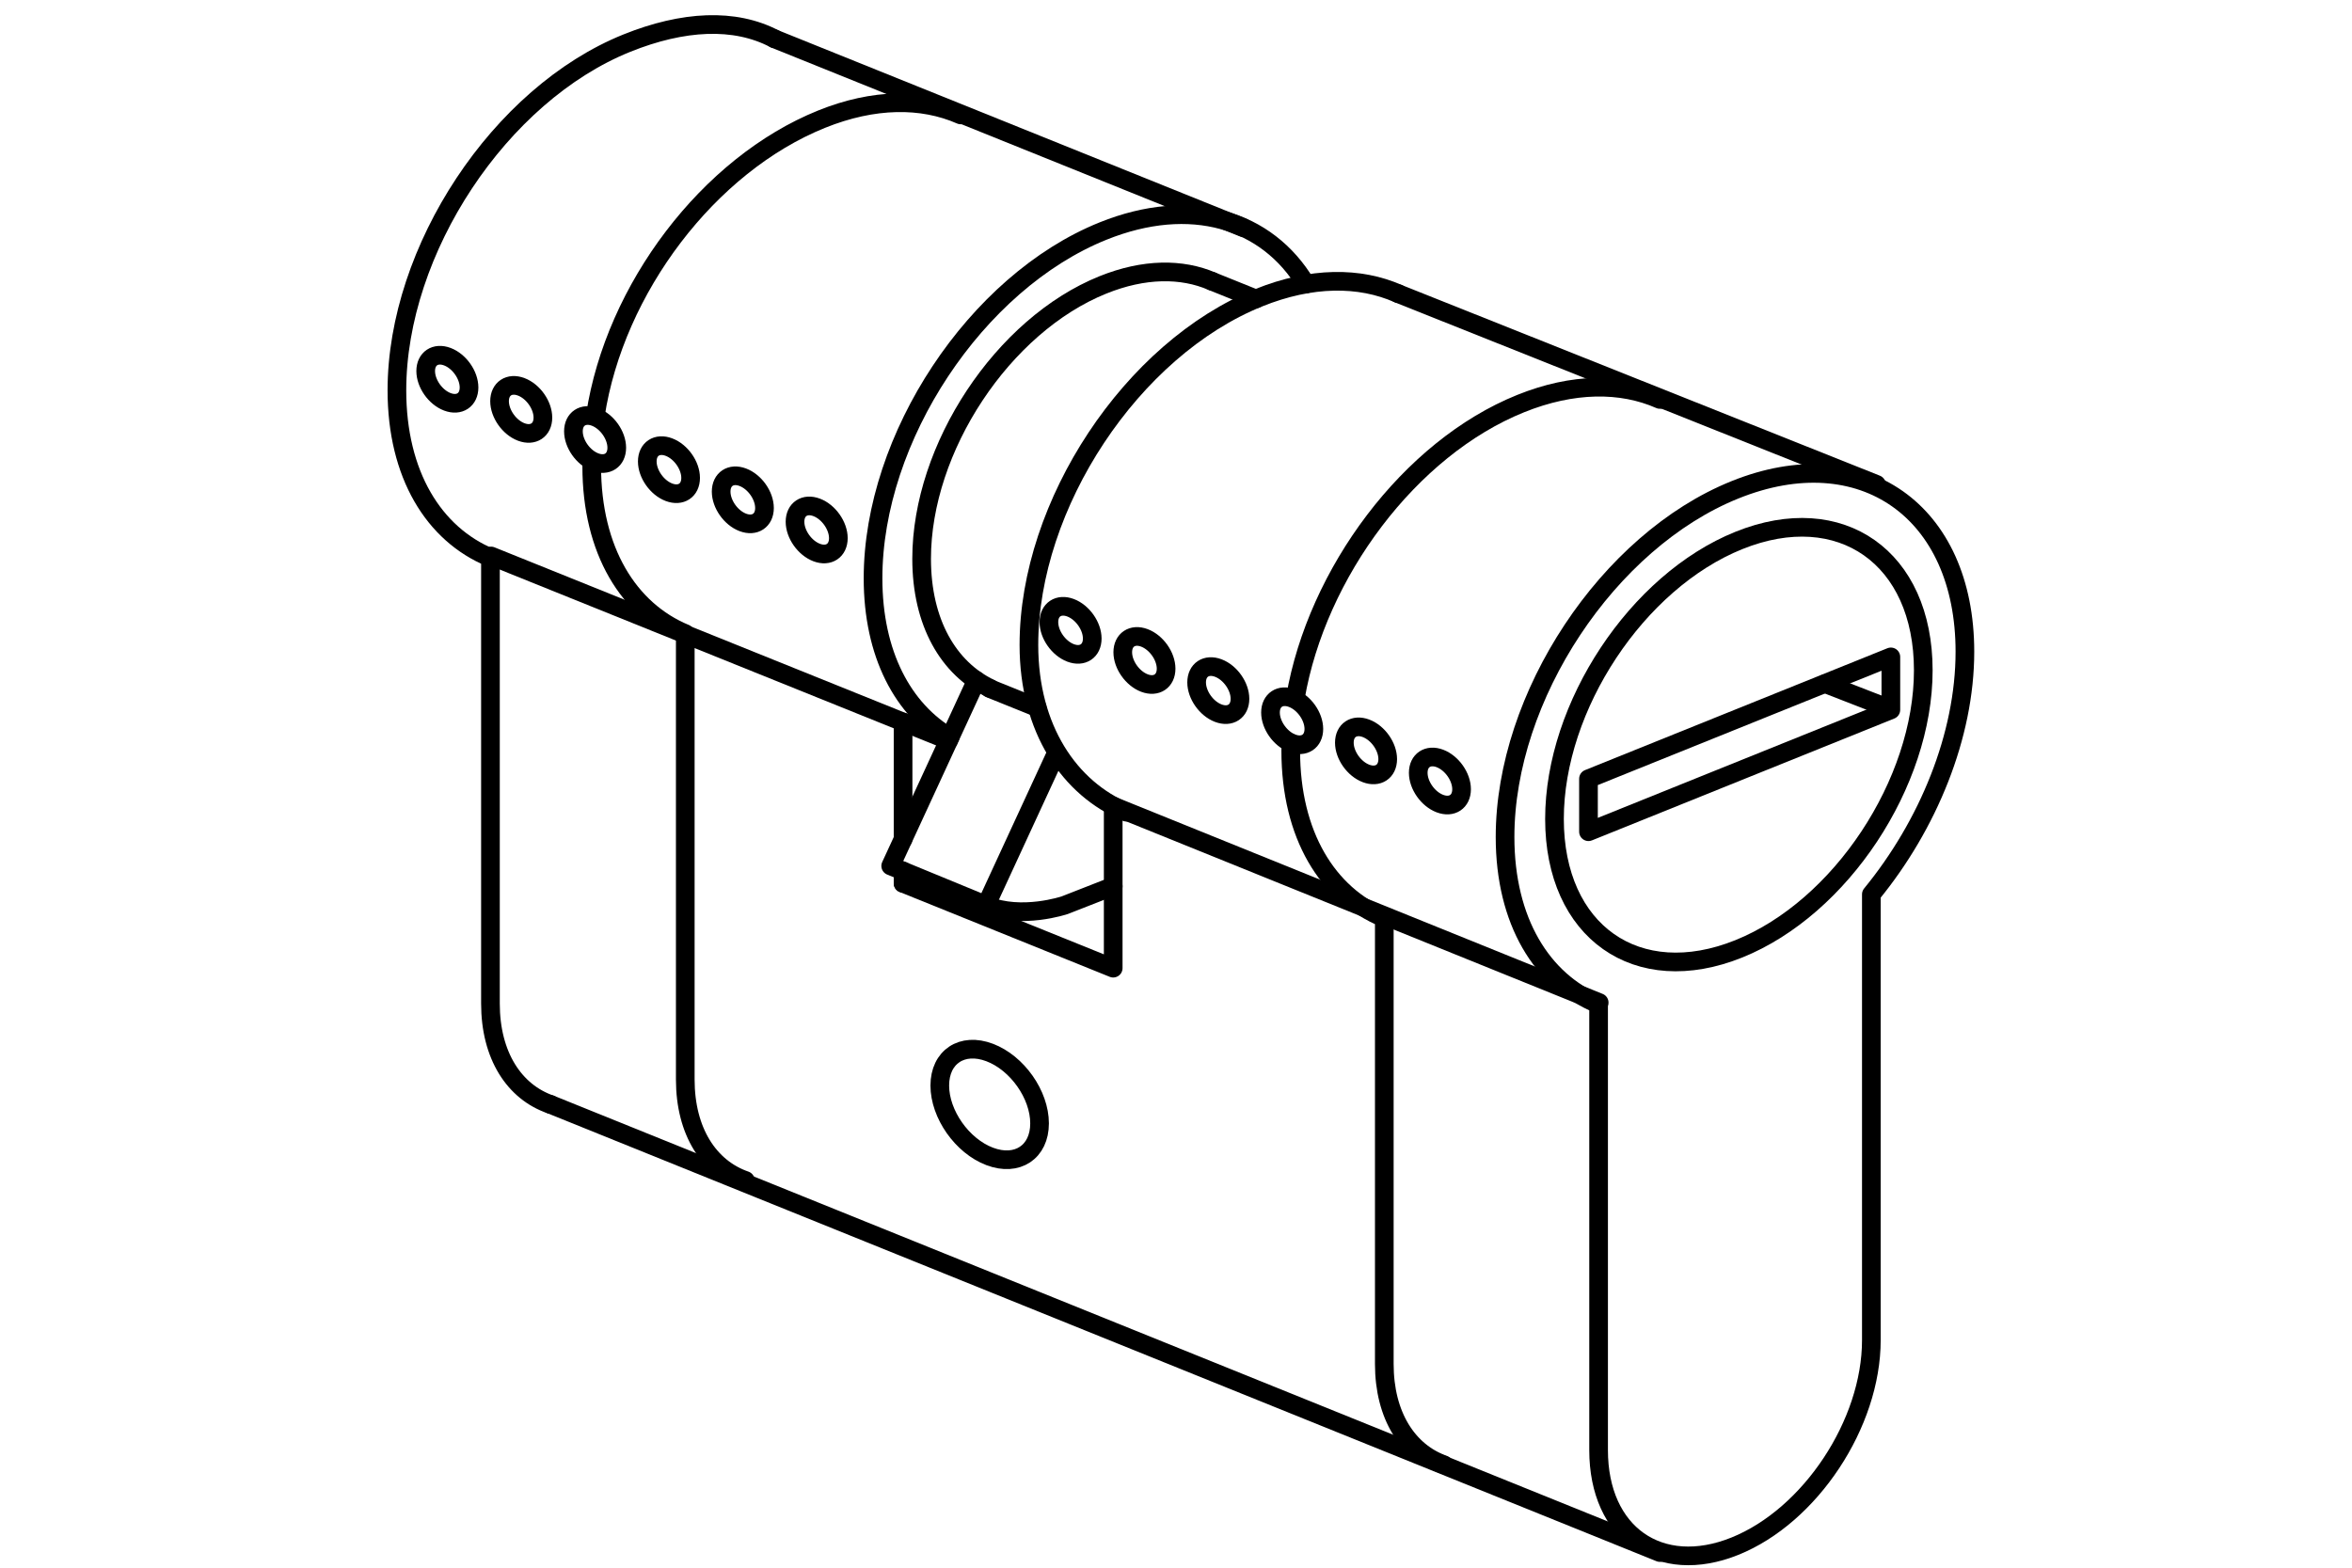 <svg width="126" height="84" viewBox="0 0 126 84" fill="none" xmlns="http://www.w3.org/2000/svg">
<path fill-rule="evenodd" clip-rule="evenodd" d="M103.033 35.917C103.033 41.959 98.61 48.639 93.154 50.839C87.698 53.038 83.276 49.922 83.276 43.881C83.276 37.839 87.698 31.158 93.154 28.959C98.61 26.76 103.033 29.875 103.033 35.917Z" stroke="black" stroke-linecap="round" stroke-linejoin="round"/>
<path d="M53.057 36.889C50.812 35.824 49.373 33.358 49.373 29.939C49.373 23.997 53.722 17.427 59.088 15.264C61.283 14.379 63.307 14.369 64.934 15.072" stroke="black" stroke-linecap="round" stroke-linejoin="round"/>
<path fill-rule="evenodd" clip-rule="evenodd" d="M105.263 34.92C105.263 27.387 99.748 23.503 92.945 26.245C86.142 28.986 80.628 37.316 80.628 44.849C80.628 49.354 82.6 52.552 85.639 53.811V77.701C85.639 82.169 88.91 84.473 92.945 82.847C96.98 81.221 100.251 76.28 100.251 71.811V47.921C103.291 44.212 105.263 39.424 105.263 34.92Z" stroke="black" stroke-linecap="round" stroke-linejoin="round"/>
<path d="M69.153 39.814C69.149 39.953 69.147 40.092 69.147 40.23C69.147 44.734 71.119 47.933 74.159 49.192V73.082C74.159 75.859 75.422 77.8 77.347 78.481" stroke="black" stroke-linecap="round" stroke-linejoin="round"/>
<path d="M88.923 21.403C86.853 20.491 84.268 20.495 81.465 21.625C75.512 24.024 70.546 30.702 69.397 37.38" stroke="black" stroke-linecap="round" stroke-linejoin="round"/>
<path d="M41.499 2.083C39.358 0.954 36.596 1.097 33.58 2.312C26.777 5.054 21.263 13.384 21.263 20.917C21.263 25.421 23.235 28.62 26.274 29.879V53.769C26.274 56.561 27.552 58.508 29.495 59.179" stroke="black" stroke-linecap="round" stroke-linejoin="round"/>
<path d="M31.702 24.719C31.701 24.81 31.7 24.899 31.7 24.989C31.7 29.493 33.672 32.691 36.711 33.95V57.84C36.711 60.633 37.989 62.58 39.932 63.251" stroke="black" stroke-linecap="round" stroke-linejoin="round"/>
<path d="M51.467 6.158C49.398 5.249 46.817 5.255 44.017 6.384C37.967 8.823 32.934 15.465 31.896 22.253" stroke="black" stroke-linecap="round" stroke-linejoin="round"/>
<path d="M74.908 15.735C72.836 14.817 70.246 14.819 67.437 15.952C60.635 18.694 55.12 27.024 55.12 34.557C55.12 39.061 57.301 42.259 60.34 43.518" stroke="black" stroke-linecap="round" stroke-linejoin="round"/>
<path d="M69.959 15.222C67.885 11.76 63.795 10.485 59.088 12.382C52.285 15.124 46.77 23.454 46.77 30.987C46.77 35.038 48.365 38.031 50.896 39.509" stroke="black" stroke-linecap="round" stroke-linejoin="round"/>
<path fill-rule="evenodd" clip-rule="evenodd" d="M101.296 38.035L85.097 44.565V41.728L101.296 35.198V38.035Z" stroke="black" stroke-linecap="round" stroke-linejoin="round"/>
<path d="M74.909 15.736L100.524 25.953" stroke="black" stroke-linecap="round" stroke-linejoin="round"/>
<path d="M41.499 2.083L66.587 12.195" stroke="black" stroke-linecap="round" stroke-linejoin="round"/>
<path d="M64.934 15.072L67.278 16.017" stroke="black" stroke-linecap="round" stroke-linejoin="round"/>
<path d="M53.019 36.889L55.563 37.915" stroke="black" stroke-linecap="round" stroke-linejoin="round"/>
<path d="M26.303 29.79L50.821 39.672" stroke="black" stroke-linecap="round" stroke-linejoin="round"/>
<path d="M101.209 37.966L97.779 36.632" stroke="black" stroke-linecap="round" stroke-linejoin="round"/>
<path d="M29.495 59.179L88.923 83.188" stroke="black" stroke-linecap="round" stroke-linejoin="round"/>
<path d="M56.574 40.385L52.826 48.503L47.716 46.398L52.305 36.458" stroke="black" stroke-linecap="round" stroke-linejoin="round"/>
<path d="M52.826 48.503C54.726 49.286 57.039 48.503 57.039 48.503L59.636 47.486" stroke="black" stroke-linecap="round" stroke-linejoin="round"/>
<path fill-rule="evenodd" clip-rule="evenodd" d="M25.127 20.762C25.127 21.43 24.607 21.774 23.966 21.531C23.324 21.288 22.805 20.549 22.805 19.881C22.805 19.214 23.324 18.869 23.966 19.112C24.607 19.355 25.127 20.094 25.127 20.762Z" stroke="black" stroke-linecap="round" stroke-linejoin="round"/>
<path fill-rule="evenodd" clip-rule="evenodd" d="M29.084 22.377C29.084 23.045 28.564 23.389 27.923 23.146C27.282 22.903 26.762 22.164 26.762 21.496C26.762 20.829 27.282 20.484 27.923 20.727C28.564 20.97 29.084 21.709 29.084 22.377Z" stroke="black" stroke-linecap="round" stroke-linejoin="round"/>
<path fill-rule="evenodd" clip-rule="evenodd" d="M33.041 23.992C33.041 24.66 32.521 25.004 31.88 24.761C31.238 24.518 30.719 23.779 30.719 23.111C30.719 22.443 31.238 22.099 31.88 22.342C32.521 22.585 33.041 23.324 33.041 23.992Z" stroke="black" stroke-linecap="round" stroke-linejoin="round"/>
<path fill-rule="evenodd" clip-rule="evenodd" d="M36.998 25.607C36.998 26.274 36.478 26.619 35.837 26.376C35.196 26.133 34.676 25.394 34.676 24.726C34.676 24.058 35.196 23.714 35.837 23.957C36.478 24.2 36.998 24.939 36.998 25.607Z" stroke="black" stroke-linecap="round" stroke-linejoin="round"/>
<path fill-rule="evenodd" clip-rule="evenodd" d="M40.955 27.221C40.955 27.889 40.435 28.234 39.794 27.991C39.153 27.748 38.633 27.009 38.633 26.341C38.633 25.673 39.153 25.329 39.794 25.572C40.435 25.815 40.955 26.554 40.955 27.221Z" stroke="black" stroke-linecap="round" stroke-linejoin="round"/>
<path fill-rule="evenodd" clip-rule="evenodd" d="M44.912 28.836C44.912 29.504 44.392 29.849 43.751 29.606C43.11 29.363 42.59 28.624 42.59 27.956C42.59 27.288 43.11 26.944 43.751 27.187C44.392 27.43 44.912 28.169 44.912 28.836Z" stroke="black" stroke-linecap="round" stroke-linejoin="round"/>
<path fill-rule="evenodd" clip-rule="evenodd" d="M58.513 34.214C58.513 34.882 57.993 35.227 57.352 34.984C56.711 34.74 56.191 34.002 56.191 33.334C56.191 32.666 56.711 32.322 57.352 32.565C57.993 32.808 58.513 33.547 58.513 34.214Z" stroke="black" stroke-linecap="round" stroke-linejoin="round"/>
<path fill-rule="evenodd" clip-rule="evenodd" d="M62.47 35.829C62.47 36.497 61.95 36.842 61.309 36.599C60.668 36.355 60.148 35.617 60.148 34.949C60.148 34.281 60.668 33.937 61.309 34.18C61.95 34.423 62.47 35.162 62.47 35.829Z" stroke="black" stroke-linecap="round" stroke-linejoin="round"/>
<path fill-rule="evenodd" clip-rule="evenodd" d="M66.427 37.444C66.427 38.112 65.907 38.456 65.266 38.213C64.625 37.97 64.105 37.232 64.105 36.564C64.105 35.896 64.625 35.552 65.266 35.795C65.907 36.038 66.427 36.776 66.427 37.444Z" stroke="black" stroke-linecap="round" stroke-linejoin="round"/>
<path fill-rule="evenodd" clip-rule="evenodd" d="M70.385 39.059C70.385 39.727 69.865 40.071 69.224 39.828C68.582 39.585 68.062 38.847 68.062 38.179C68.062 37.511 68.582 37.167 69.224 37.41C69.865 37.653 70.385 38.391 70.385 39.059Z" stroke="black" stroke-linecap="round" stroke-linejoin="round"/>
<path fill-rule="evenodd" clip-rule="evenodd" d="M74.342 40.674C74.342 41.342 73.822 41.686 73.181 41.443C72.539 41.2 72.019 40.462 72.019 39.794C72.019 39.126 72.539 38.782 73.181 39.025C73.822 39.268 74.342 40.006 74.342 40.674Z" stroke="black" stroke-linecap="round" stroke-linejoin="round"/>
<path fill-rule="evenodd" clip-rule="evenodd" d="M78.299 42.289C78.299 42.957 77.779 43.301 77.138 43.058C76.496 42.815 75.977 42.076 75.977 41.409C75.977 40.741 76.496 40.396 77.138 40.639C77.779 40.883 78.299 41.621 78.299 42.289Z" stroke="black" stroke-linecap="round" stroke-linejoin="round"/>
<path d="M48.379 46.671V47.33" stroke="black" stroke-linecap="round" stroke-linejoin="round"/>
<path d="M48.379 38.688V44.961" stroke="black" stroke-linecap="round" stroke-linejoin="round"/>
<path d="M48.379 47.33L59.636 51.876V43.19L85.67 53.719" stroke="black" stroke-linecap="round" stroke-linejoin="round"/>
<path fill-rule="evenodd" clip-rule="evenodd" d="M55.691 60.193C55.691 61.73 54.494 62.523 53.018 61.963C51.543 61.404 50.346 59.704 50.346 58.166C50.346 56.629 51.543 55.836 53.018 56.396C54.494 56.955 55.691 58.655 55.691 60.193Z" stroke="black" stroke-linecap="round" stroke-linejoin="round"/>
</svg>
